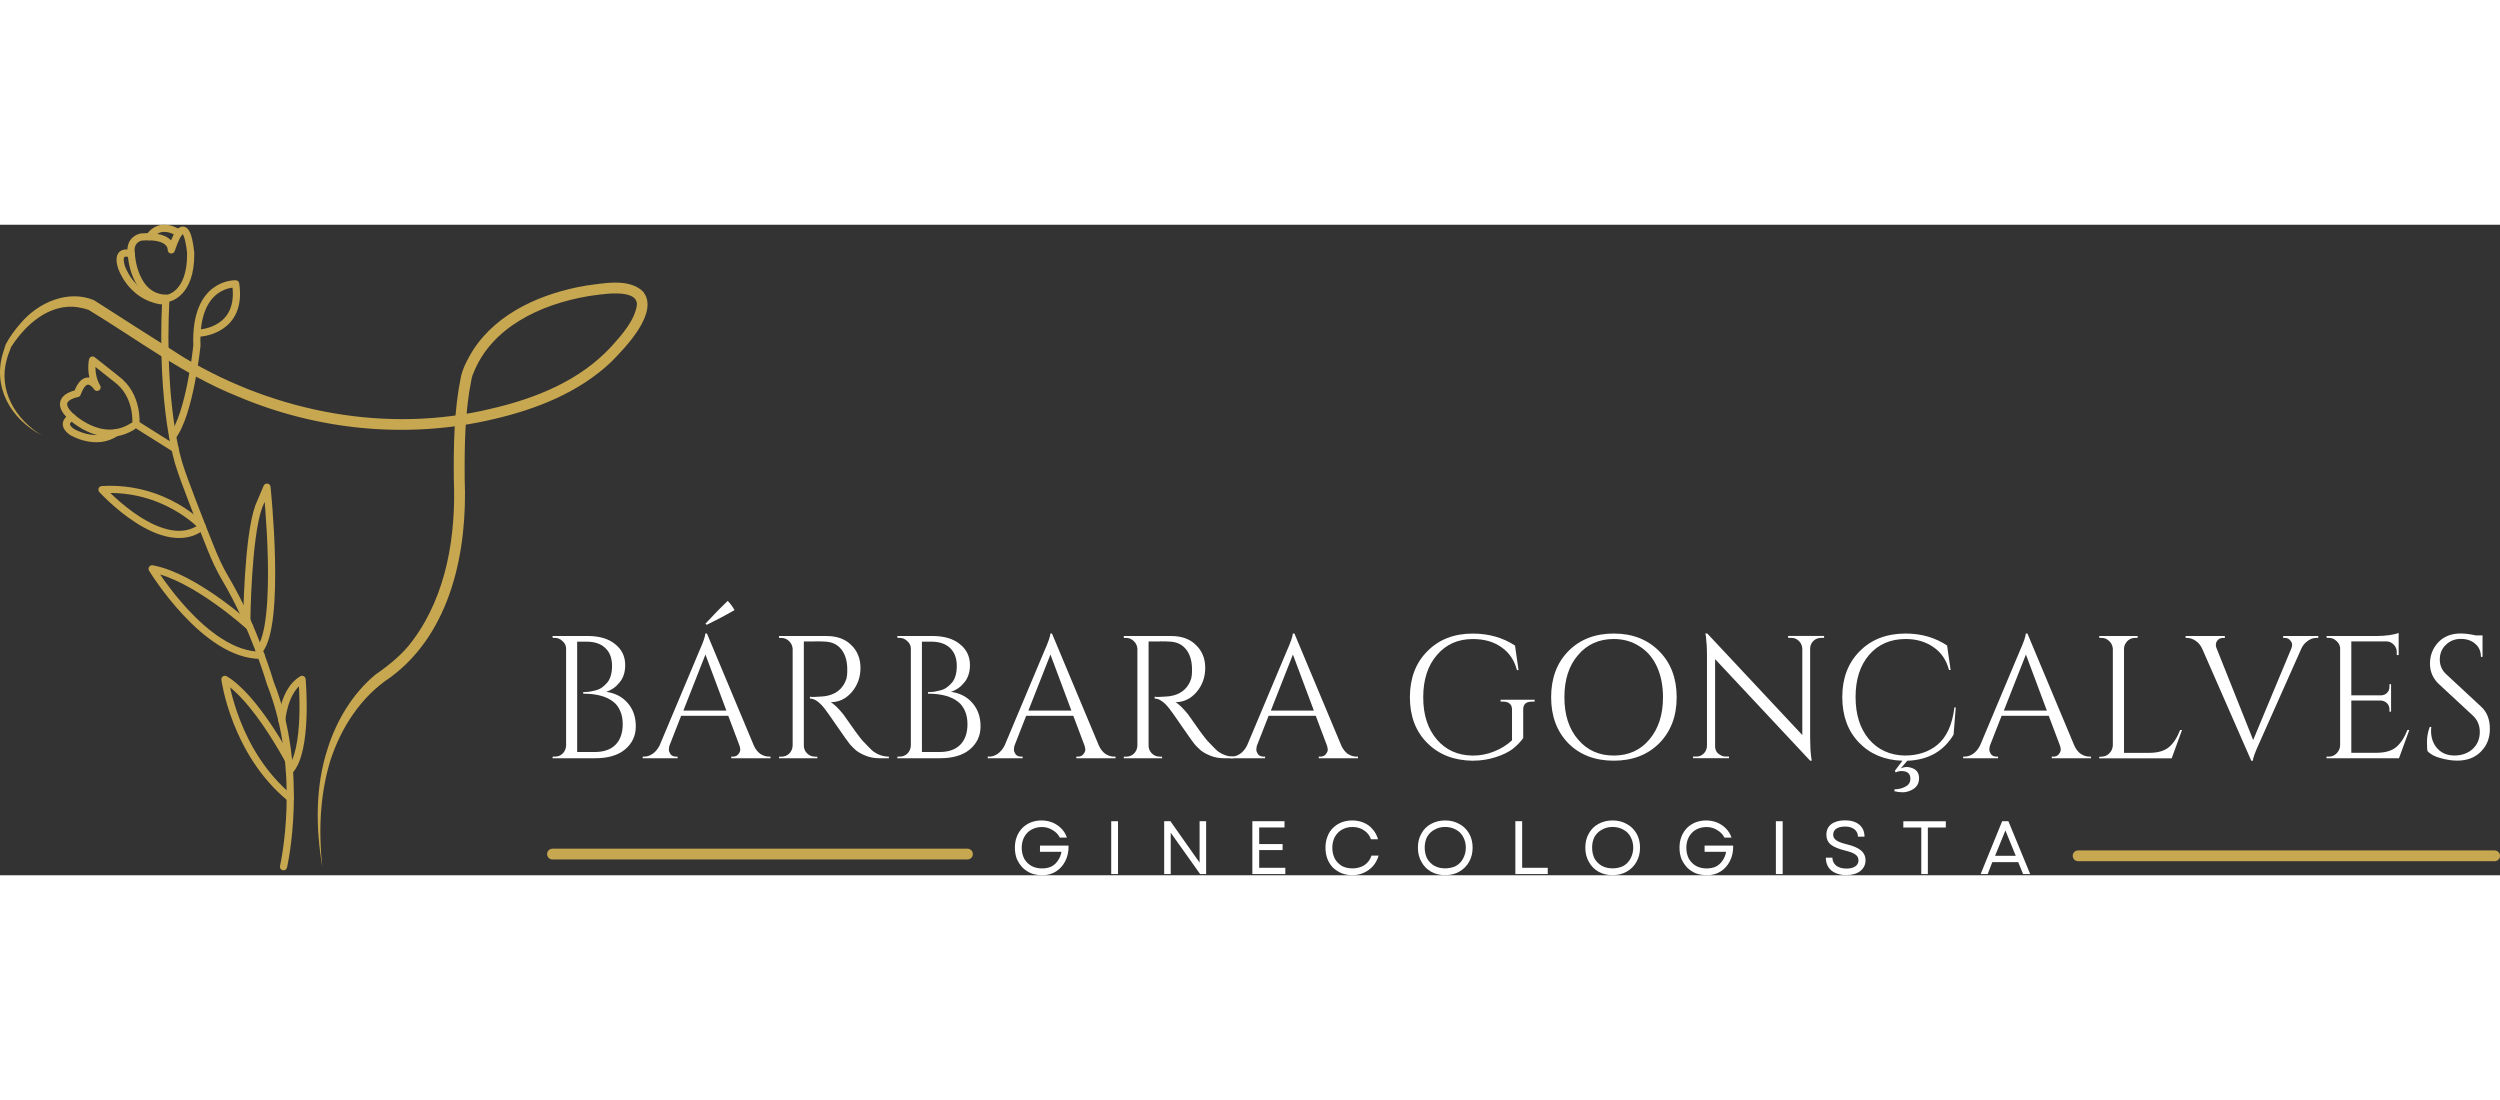 <?xml version="1.0" encoding="UTF-8" standalone="no"?>
<svg xmlns="http://www.w3.org/2000/svg" xmlns:svg="http://www.w3.org/2000/svg" id="Camada_1" data-name="Camada 1" viewBox="0 0 695.434 180.957" version="1.1" width="250" height="110">
  <rect x="0" y="0" width="695.434" height="180.957" fill="#333333" stroke="none"/>
  <defs id="defs1">
    <style id="style1">
      .cls-1 {
        stroke-width: 3px;
      }

      .cls-1, .cls-2 {
        fill: none;
        stroke: #c7a74f;
        stroke-linecap: round;
        stroke-linejoin: round;
      }

      .cls-3 {
        fill: #fff;
      }

      .cls-2 {
        stroke-width: 2px;
      }

      .cls-4 {
        fill: #c7a74f;
      }
    </style>
  </defs>
  <path class="cls-3" d="m 165.574,148.407 h -11.89 l 0.08,-0.45 h 0.61 c 0.8,0 1.52,-0.27 2.12,-0.83 0.61,-0.61 0.93,-1.33 0.98,-2.2 v -27.04 c 0,-0.8 -0.34,-1.48 -0.98,-2.05 -0.61,-0.61 -1.33,-0.91 -2.12,-0.91 h -0.61 l -0.08,-0.53 h 9.7 c 3.33,0 5.91,0.76 7.73,2.27 1.86,1.48 2.8,3.41 2.8,5.83 0,1.97 -0.53,3.6 -1.59,4.85 -1.02,1.27 -2.25,2.12 -3.71,2.58 2.52,0.36 4.51,1.4 5.98,3.11 1.52,1.72 2.27,3.9 2.27,6.51 0,2.61 -1.02,4.77 -3.03,6.44 -1.97,1.63 -4.73,2.42 -8.26,2.42 z m -5,-1.74 h 4.92 c 2.42,0 4.32,-0.64 5.68,-1.97 1.36,-1.36 2.05,-3.28 2.05,-5.76 0,-1.4 -0.23,-2.61 -0.68,-3.64 -0.45,-1.06 -1.06,-1.89 -1.82,-2.5 -1.87,-1.55 -4.68,-2.35 -8.41,-2.35 h -0.08 v -0.45 h 0.45 c 0.3,0 0.7,-0.02 1.21,-0.08 0.49,-0.09 1.08,-0.23 1.74,-0.38 0.64,-0.15 1.23,-0.4 1.74,-0.76 0.49,-0.34 0.98,-0.78 1.44,-1.29 0.95,-1.06 1.44,-2.65 1.44,-4.77 0,-2.12 -0.61,-3.75 -1.82,-4.92 -1.21,-1.21 -2.99,-1.82 -5.3,-1.82 h -2.58 v 30.68 z" id="path1"/>
  <path class="cls-3" d="m 196.604,111.287 -0.38,-0.3 c 2.46,-2.67 4.55,-4.79 6.21,-6.36 0.8,0.87 1.44,1.72 1.89,2.58 -2.08,1.21 -4.66,2.58 -7.73,4.09 z m 17.35,36.67 h 0.38 v 0.45 h -10.91 v -0.45 h 0.45 c 0.64,0 1.16,-0.23 1.52,-0.68 0.34,-0.45 0.53,-0.85 0.53,-1.21 0,-0.4 -0.08,-0.8 -0.23,-1.21 l -3.11,-8.26 h -13.11 l -3.26,8.33 c -0.11,0.42 -0.15,0.8 -0.15,1.14 0,0.36 0.15,0.76 0.45,1.21 0.34,0.45 0.87,0.68 1.59,0.68 h 0.38 v 0.45 h -9.7 v -0.45 h 0.38 c 0.8,0 1.59,-0.25 2.35,-0.76 0.8,-0.55 1.46,-1.33 1.97,-2.35 l 10.98,-26.13 c 1.16,-2.61 1.74,-4.28 1.74,-5 h 0.45 l 13.03,31.13 c 0.45,1.02 1.06,1.8 1.82,2.35 0.8,0.51 1.61,0.76 2.42,0.76 z m -23.86,-12.8 h 11.97 l -5.83,-15.6 z" id="path2"/>
  <path class="cls-3" d="m 226.784,115.917 h -3.18 v 28.94 c 0,0.87 0.3,1.59 0.91,2.2 0.61,0.61 1.36,0.91 2.27,0.91 h 0.53 l 0.08,0.45 h -10.68 v -0.45 h 0.68 c 0.8,0 1.52,-0.27 2.12,-0.83 0.61,-0.61 0.93,-1.33 0.98,-2.2 v -26.97 c -0.06,-0.85 -0.38,-1.55 -0.98,-2.12 -0.61,-0.61 -1.33,-0.91 -2.12,-0.91 h -0.68 v -0.53 h 13.18 c 2.92,0 5.23,0.83 6.89,2.5 1.7,1.63 2.58,3.75 2.58,6.36 0,2.61 -0.81,4.83 -2.42,6.74 -1.63,1.87 -3.56,2.8 -5.83,2.8 0.45,0.27 1,0.72 1.67,1.36 0.64,0.66 1.25,1.34 1.82,2.05 2.76,4 4.56,6.44 5.38,7.35 0.85,0.91 1.46,1.55 1.82,1.89 0.34,0.36 0.72,0.72 1.14,1.06 0.45,0.3 0.87,0.57 1.29,0.76 0.95,0.45 1.97,0.68 3.03,0.68 v 0.45 h -2.65 c -1.42,0 -2.73,-0.25 -3.94,-0.76 -1.17,-0.49 -2.05,-1 -2.65,-1.52 -0.61,-0.55 -1.14,-1.08 -1.59,-1.59 -0.42,-0.49 -1.59,-2.16 -3.56,-5 -1.97,-2.88 -3.14,-4.51 -3.48,-4.92 -0.3,-0.4 -0.64,-0.78 -0.98,-1.14 -1.06,-1.1 -2.1,-1.67 -3.11,-1.67 v -0.53 c 0.25,0.06 0.57,0.08 0.98,0.08 0.41,0 0.93,-0.02 1.59,-0.08 3.98,-0.09 6.51,-1.76 7.58,-5 0.15,-0.64 0.23,-1.25 0.23,-1.82 v -1.14 c -0.06,-2.16 -0.61,-3.9 -1.67,-5.23 -1.06,-1.31 -2.5,-2.01 -4.32,-2.12 -0.76,-0.04 -1.72,-0.08 -2.88,-0.08 z" id="path3"/>
  <path class="cls-3" d="m 261.474,148.407 h -11.89 l 0.08,-0.45 h 0.61 c 0.8,0 1.52,-0.27 2.12,-0.83 0.61,-0.61 0.93,-1.33 0.98,-2.2 v -27.04 c 0,-0.8 -0.34,-1.48 -0.98,-2.05 -0.61,-0.61 -1.33,-0.91 -2.12,-0.91 h -0.61 l -0.08,-0.53 h 9.7 c 3.33,0 5.91,0.76 7.73,2.27 1.86,1.48 2.8,3.41 2.8,5.83 0,1.97 -0.53,3.6 -1.59,4.85 -1.02,1.27 -2.25,2.12 -3.71,2.58 2.52,0.36 4.51,1.4 5.98,3.11 1.52,1.72 2.27,3.9 2.27,6.51 0,2.61 -1.02,4.77 -3.03,6.44 -1.97,1.63 -4.73,2.42 -8.26,2.42 z m -5,-1.74 h 4.92 c 2.42,0 4.32,-0.64 5.68,-1.97 1.36,-1.36 2.05,-3.28 2.05,-5.76 0,-1.4 -0.23,-2.61 -0.68,-3.64 -0.45,-1.06 -1.06,-1.89 -1.82,-2.5 -1.87,-1.55 -4.68,-2.35 -8.41,-2.35 h -0.08 v -0.45 h 0.45 c 0.3,0 0.7,-0.02 1.21,-0.08 0.49,-0.09 1.08,-0.23 1.74,-0.38 0.64,-0.15 1.23,-0.4 1.74,-0.76 0.49,-0.34 0.98,-0.78 1.44,-1.29 0.95,-1.06 1.44,-2.65 1.44,-4.77 0,-2.12 -0.61,-3.75 -1.82,-4.92 -1.21,-1.21 -2.99,-1.82 -5.3,-1.82 h -2.58 v 30.68 z" id="path4"/>
  <path class="cls-3" d="m 309.934,147.957 h 0.38 v 0.45 h -10.91 v -0.45 h 0.45 c 0.64,0 1.16,-0.23 1.52,-0.68 0.34,-0.45 0.53,-0.85 0.53,-1.21 0,-0.4 -0.08,-0.8 -0.23,-1.21 l -3.11,-8.26 h -13.11 l -3.26,8.33 c -0.11,0.42 -0.15,0.8 -0.15,1.14 0,0.36 0.15,0.76 0.45,1.21 0.34,0.45 0.87,0.68 1.59,0.68 h 0.38 v 0.45 h -9.7 v -0.45 h 0.38 c 0.8,0 1.59,-0.25 2.35,-0.76 0.8,-0.55 1.46,-1.33 1.97,-2.35 l 10.98,-26.13 c 1.16,-2.61 1.74,-4.28 1.74,-5 h 0.45 l 13.03,31.13 c 0.45,1.02 1.06,1.8 1.82,2.35 0.8,0.51 1.61,0.76 2.42,0.76 z m -23.87,-12.8 h 11.97 l -5.83,-15.6 z" id="path5"/>
  <path class="cls-3" d="m 322.684,115.917 h -3.18 v 28.94 c 0,0.87 0.3,1.59 0.91,2.2 0.61,0.61 1.36,0.91 2.27,0.91 h 0.53 l 0.08,0.45 h -10.68 v -0.45 h 0.68 c 0.8,0 1.52,-0.27 2.12,-0.83 0.61,-0.61 0.93,-1.33 0.98,-2.2 v -26.97 c -0.06,-0.85 -0.38,-1.55 -0.98,-2.12 -0.61,-0.61 -1.33,-0.91 -2.12,-0.91 h -0.68 v -0.53 h 13.18 c 2.92,0 5.23,0.83 6.89,2.5 1.7,1.63 2.58,3.75 2.58,6.36 0,2.61 -0.81,4.83 -2.42,6.74 -1.63,1.87 -3.56,2.8 -5.83,2.8 0.45,0.27 1,0.72 1.67,1.36 0.64,0.66 1.25,1.34 1.82,2.05 2.76,4 4.56,6.44 5.38,7.35 0.85,0.91 1.46,1.55 1.82,1.89 0.34,0.36 0.72,0.72 1.14,1.06 0.45,0.3 0.87,0.57 1.29,0.76 0.95,0.45 1.97,0.68 3.03,0.68 v 0.45 h -2.65 c -1.42,0 -2.73,-0.25 -3.94,-0.76 -1.17,-0.49 -2.05,-1 -2.65,-1.52 -0.61,-0.55 -1.14,-1.08 -1.59,-1.59 -0.42,-0.49 -1.59,-2.16 -3.56,-5 -1.97,-2.88 -3.14,-4.51 -3.48,-4.92 -0.3,-0.4 -0.64,-0.78 -0.98,-1.14 -1.06,-1.1 -2.1,-1.67 -3.11,-1.67 v -0.53 c 0.25,0.06 0.57,0.08 0.98,0.08 0.41,0 0.93,-0.02 1.59,-0.08 3.98,-0.09 6.51,-1.76 7.58,-5 0.15,-0.64 0.23,-1.25 0.23,-1.82 v -1.14 c -0.06,-2.16 -0.61,-3.9 -1.67,-5.23 -1.06,-1.31 -2.5,-2.01 -4.32,-2.12 -0.76,-0.04 -1.72,-0.08 -2.88,-0.08 z" id="path6"/>
  <path class="cls-3" d="m 377.374,147.957 h 0.38 v 0.45 h -10.91 v -0.45 h 0.45 c 0.64,0 1.16,-0.23 1.52,-0.68 0.34,-0.45 0.53,-0.85 0.53,-1.21 0,-0.4 -0.08,-0.8 -0.23,-1.21 l -3.11,-8.26 h -13.11 l -3.26,8.33 c -0.11,0.42 -0.15,0.8 -0.15,1.14 0,0.36 0.15,0.76 0.45,1.21 0.34,0.45 0.87,0.68 1.59,0.68 h 0.38 v 0.45 h -9.7 v -0.45 h 0.38 c 0.8,0 1.59,-0.25 2.35,-0.76 0.8,-0.55 1.46,-1.33 1.97,-2.35 l 10.98,-26.13 c 1.16,-2.61 1.74,-4.28 1.74,-5 h 0.45 l 13.03,31.13 c 0.45,1.02 1.06,1.8 1.82,2.35 0.8,0.51 1.61,0.76 2.42,0.76 z m -23.86,-12.8 h 11.97 l -5.83,-15.6 z" id="path7"/>
  <path class="cls-3" d="m 409.694,149.097 c -5.21,-0.06 -9.43,-1.69 -12.65,-4.92 -3.24,-3.22 -4.85,-7.46 -4.85,-12.73 0,-5.27 1.61,-9.56 4.85,-12.8 3.22,-3.28 7.44,-4.92 12.65,-4.92 4.43,0 8.35,1.12 11.74,3.33 l 0.98,6.82 h -0.45 c -0.72,-2.76 -2.16,-4.89 -4.32,-6.36 -2.12,-1.52 -4.77,-2.27 -7.95,-2.27 -4.15,0 -7.48,1.5 -10,4.47 -2.54,2.94 -3.79,6.86 -3.79,11.74 0,4.88 1.25,8.77 3.79,11.74 2.52,2.94 5.85,4.43 10,4.47 2.06,0 4.03,-0.38 5.91,-1.14 1.91,-0.76 3.58,-1.78 5,-3.11 v -8.56 c 0,-0.76 -0.23,-1.31 -0.68,-1.67 -0.42,-0.34 -0.98,-0.53 -1.74,-0.53 h -0.76 v -0.53 h 9.47 v 0.53 h -0.68 c -0.87,0 -1.5,0.19 -1.89,0.53 -0.42,0.36 -0.61,0.91 -0.61,1.67 v 7.95 c -0.81,1.12 -1.8,2.12 -2.95,3.03 -1.17,0.87 -2.73,1.63 -4.7,2.27 -1.97,0.64 -4.09,0.98 -6.36,0.98 z" id="path8"/>
  <path class="cls-3" d="m 436.254,118.637 c 3.22,-3.28 7.44,-4.92 12.65,-4.92 5.21,0 9.41,1.65 12.65,4.92 3.22,3.24 4.85,7.5 4.85,12.8 0,5.3 -1.63,9.53 -4.85,12.8 -3.24,3.24 -7.46,4.85 -12.65,4.85 -5.19,0 -9.43,-1.61 -12.65,-4.85 -3.18,-3.28 -4.77,-7.54 -4.77,-12.8 0,-5.26 1.59,-9.56 4.77,-12.8 z m 2.72,24.55 c 2.52,2.99 5.83,4.47 9.92,4.47 4.09,0 7.44,-1.48 9.92,-4.47 2.52,-2.97 3.79,-6.89 3.79,-11.74 0,-3.22 -0.57,-6.06 -1.67,-8.48 -1.12,-2.46 -2.73,-4.36 -4.85,-5.68 -2.08,-1.36 -4.47,-2.05 -7.2,-2.05 -4.09,0 -7.4,1.5 -9.92,4.47 -2.54,2.94 -3.79,6.86 -3.79,11.74 0,4.88 1.25,8.77 3.79,11.74 z" id="path9"/>
  <path class="cls-3" d="m 506.564,114.927 c -0.81,0 -1.52,0.28 -2.12,0.83 -0.57,0.57 -0.87,1.25 -0.91,2.05 v 25.07 c 0,1.87 0.09,3.64 0.3,5.3 l 0.15,0.91 h -0.45 l -26.44,-28.26 v 24.16 c 0,1.17 0.47,2.01 1.44,2.5 0.45,0.3 0.95,0.45 1.52,0.45 h 0.91 v 0.45 h -10 v -0.45 h 0.91 c 0.8,0 1.48,-0.27 2.05,-0.83 0.61,-0.61 0.91,-1.33 0.91,-2.2 v -25.15 c 0,-1.97 -0.11,-3.73 -0.3,-5.3 l -0.15,-0.76 h 0.53 l 26.44,28.26 v -24.09 c -0.06,-0.85 -0.38,-1.55 -0.98,-2.12 -0.57,-0.55 -1.25,-0.83 -2.05,-0.83 h -0.91 v -0.53 h 10 v 0.53 h -0.83 z" id="path10"/>
  <path class="cls-3" d="m 528.764,151.217 c 0.95,-0.42 1.84,-0.49 2.65,-0.23 1.61,0.4 2.42,1.38 2.42,2.95 0,1.57 -0.72,2.67 -2.12,3.33 -0.81,0.4 -1.63,0.61 -2.42,0.61 -0.79,0 -1.59,-0.11 -2.35,-0.3 l 0.08,-0.53 c 1.16,0 2.16,-0.27 3.03,-0.76 0.91,-0.45 1.36,-1.19 1.36,-2.2 0,-1.42 -0.83,-2.12 -2.5,-2.12 -0.51,0 -1.04,0.11 -1.59,0.38 l -0.23,-0.45 2.12,-2.8 c -4.96,-0.15 -9,-1.84 -12.12,-5.08 -3.09,-3.22 -4.62,-7.44 -4.62,-12.65 0,-5.21 1.61,-9.49 4.85,-12.73 3.22,-3.28 7.5,-4.92 12.8,-4.92 4.34,0 8.18,1.12 11.51,3.33 l 0.98,6.82 h -0.45 c -0.72,-2.76 -2.16,-4.89 -4.32,-6.36 -2.18,-1.52 -4.75,-2.27 -7.73,-2.27 -4.24,0 -7.63,1.48 -10.15,4.39 -2.54,2.94 -3.79,6.86 -3.79,11.74 0,4.88 1.23,8.77 3.71,11.74 2.52,2.94 5.83,4.45 9.92,4.55 3.64,0 6.67,-0.98 9.09,-2.95 2.61,-2.16 4.2,-5.64 4.77,-10.45 h 0.38 l -0.61,7.58 c -2.78,4.66 -7.08,7.06 -12.88,7.27 l -1.82,2.12 z" id="path11"/>
  <path class="cls-3" d="m 581.274,147.957 h 0.38 v 0.45 h -10.91 v -0.45 h 0.45 c 0.64,0 1.16,-0.23 1.52,-0.68 0.34,-0.45 0.53,-0.85 0.53,-1.21 0,-0.4 -0.08,-0.8 -0.23,-1.21 l -3.11,-8.26 h -13.11 l -3.26,8.33 c -0.11,0.42 -0.15,0.8 -0.15,1.14 0,0.36 0.15,0.76 0.45,1.21 0.34,0.45 0.87,0.68 1.59,0.68 h 0.38 v 0.45 h -9.7 v -0.45 h 0.38 c 0.8,0 1.59,-0.25 2.35,-0.76 0.8,-0.55 1.46,-1.33 1.97,-2.35 l 10.98,-26.13 c 1.16,-2.61 1.74,-4.28 1.74,-5 h 0.45 l 13.03,31.13 c 0.45,1.02 1.06,1.8 1.82,2.35 0.8,0.51 1.61,0.76 2.42,0.76 z m -23.86,-12.8 h 11.97 l -5.83,-15.6 z" id="path12"/>
  <path class="cls-3" d="m 584.634,147.957 c 0.8,0 1.52,-0.3 2.12,-0.91 0.6,-0.61 0.93,-1.33 0.98,-2.2 v -26.89 c -0.06,-0.85 -0.38,-1.55 -0.98,-2.12 -0.61,-0.61 -1.33,-0.91 -2.12,-0.91 h -0.68 v -0.53 h 10.68 v 0.53 h -0.61 c -1.21,0 -2.12,0.51 -2.73,1.52 -0.3,0.45 -0.45,0.97 -0.45,1.52 v 28.94 h 6.97 c 2.42,0 4.26,-0.53 5.53,-1.59 1.25,-1.06 2.29,-2.65 3.11,-4.77 h 0.53 l -2.88,7.88 h -20.15 v -0.45 h 0.68 z" id="path13"/>
  <path class="cls-3" d="m 644.874,114.927 h -0.45 c -1.12,0 -2.12,0.44 -3.03,1.29 -0.51,0.45 -0.91,1.02 -1.21,1.67 l -11.67,26.21 c -1.21,2.63 -1.82,4.3 -1.82,5 h -0.45 l -13.64,-31.13 c -0.45,-1 -1.1,-1.76 -1.89,-2.27 -0.76,-0.49 -1.55,-0.76 -2.35,-0.76 h -0.38 v -0.53 h 10.91 v 0.53 h -0.45 c -0.97,0 -1.63,0.45 -1.97,1.36 -0.06,0.15 -0.08,0.38 -0.08,0.68 0,0.27 0.08,0.57 0.23,0.91 l 10.15,25.45 10.61,-25.45 c 0.15,-0.34 0.23,-0.7 0.23,-1.06 0,-0.4 -0.19,-0.8 -0.53,-1.21 -0.36,-0.45 -0.87,-0.68 -1.52,-0.68 h -0.45 v -0.53 h 9.77 v 0.53 z" id="path14"/>
  <path class="cls-3" d="m 647.864,147.957 c 0.8,0 1.52,-0.3 2.12,-0.91 0.6,-0.61 0.93,-1.33 0.98,-2.2 v -27.2 c -0.11,-0.76 -0.45,-1.38 -1.06,-1.89 -0.57,-0.55 -1.25,-0.83 -2.05,-0.83 h -0.61 l -0.08,-0.53 h 14.24 c 1,0 2.08,-0.08 3.26,-0.23 1.21,-0.19 2.06,-0.4 2.58,-0.61 v 6.14 h -0.53 v -0.91 c 0,-0.76 -0.28,-1.4 -0.83,-1.97 -0.51,-0.55 -1.14,-0.85 -1.89,-0.91 h -9.92 v 15 h 8.26 c 0.64,0 1.21,-0.23 1.67,-0.68 0.46,-0.45 0.68,-1.02 0.68,-1.74 v -0.68 h 0.45 v 7.65 h -0.45 v -0.68 c 0,-0.64 -0.23,-1.21 -0.68,-1.67 -0.45,-0.46 -1.02,-0.7 -1.67,-0.76 h -8.26 v 14.54 h 6.97 c 2.42,0 4.26,-0.53 5.53,-1.59 1.25,-1.06 2.29,-2.65 3.11,-4.77 h 0.53 l -2.88,7.88 h -20.15 v -0.45 z" id="path15"/>
  <path class="cls-3" d="m 675.274,146.437 c -0.11,-0.45 -0.15,-1.33 -0.15,-2.65 0,-1.32 0.25,-2.67 0.76,-4.09 h 0.45 c -0.06,0.36 -0.08,0.72 -0.08,1.06 0,1.97 0.57,3.62 1.74,4.92 1.21,1.33 2.8,1.97 4.77,1.97 1.97,0 3.75,-0.61 5.08,-1.82 1.31,-1.25 1.97,-2.82 1.97,-4.7 0,-1.88 -0.64,-3.37 -1.89,-4.55 l -9.32,-8.64 c -1.78,-1.61 -2.65,-3.56 -2.65,-5.83 0,-2.27 0.76,-4.28 2.27,-5.91 1.55,-1.67 3.66,-2.5 6.29,-2.5 1.21,0 2.59,0.19 4.17,0.53 h 1.89 v 5.98 h -0.45 c 0,-1.55 -0.53,-2.76 -1.59,-3.64 -1.02,-0.91 -2.35,-1.36 -4.01,-1.36 -1.66,0 -3.07,0.57 -4.17,1.67 -1.12,1.06 -1.67,2.42 -1.67,4.09 0,1.67 0.64,3.09 1.97,4.24 l 9.54,8.86 c 1.61,1.48 2.42,3.52 2.42,6.14 0,2.62 -0.83,4.7 -2.5,6.36 -1.63,1.67 -3.83,2.5 -6.59,2.5 -1.42,0 -2.94,-0.23 -4.55,-0.68 -1.63,-0.4 -2.86,-1.06 -3.71,-1.97 z" id="path16"/>
  <path class="cls-3" d="m 289.814,180.927 c -1.12,0 -2.12,-0.19 -3.03,-0.53 -0.91,-0.4 -1.7,-0.93 -2.35,-1.59 -0.66,-0.7 -1.19,-1.52 -1.59,-2.42 -0.36,-0.95 -0.53,-1.99 -0.53,-3.11 0,-1.12 0.17,-2.12 0.53,-3.03 0.34,-0.91 0.85,-1.7 1.52,-2.42 0.7,-0.7 1.52,-1.23 2.42,-1.59 0.91,-0.34 1.89,-0.53 2.95,-0.53 1.06,0 2.14,0.21 3.11,0.61 0.95,0.42 1.76,0.97 2.42,1.67 0.7,0.72 1.21,1.55 1.52,2.5 h -1.97 c -0.45,-0.91 -1.14,-1.61 -2.05,-2.12 -0.87,-0.55 -1.86,-0.83 -2.95,-0.83 -1.09,0 -2.1,0.27 -2.95,0.76 -0.81,0.45 -1.48,1.14 -1.97,2.05 -0.45,0.87 -0.68,1.86 -0.68,2.95 0,1.09 0.23,2.12 0.68,3.03 0.49,0.87 1.17,1.55 2.05,2.05 0.85,0.45 1.82,0.68 2.88,0.68 1,0 1.89,-0.17 2.65,-0.53 0.76,-0.4 1.36,-0.95 1.82,-1.67 0.49,-0.7 0.83,-1.52 0.98,-2.42 h -5.98 v -1.74 h 7.95 c 0.04,1.63 -0.27,3.07 -0.91,4.32 -0.61,1.21 -1.48,2.18 -2.58,2.88 -1.12,0.72 -2.42,1.06 -3.94,1.06 z" id="path17"/>
  <path class="cls-3" d="m 309.114,180.627 v -14.7 h 1.89 v 14.7 z" id="path18"/>
  <path class="cls-3" d="m 323.844,180.627 v -14.7 h 1.74 l 8.11,11.51 v -11.51 h 1.82 v 14.7 h -1.67 l -8.18,-11.51 v 11.51 z" id="path19"/>
  <path class="cls-3" d="m 348.374,180.627 v -14.7 h 8.94 v 1.74 h -7.04 v 4.62 h 6.51 v 1.67 h -6.51 v 4.92 h 7.27 v 1.74 h -9.17 z" id="path20"/>
  <path class="cls-3" d="m 376.134,180.927 c -1.06,0 -2.05,-0.19 -2.95,-0.53 -0.91,-0.4 -1.72,-0.93 -2.42,-1.59 -0.66,-0.7 -1.17,-1.52 -1.52,-2.42 -0.36,-0.95 -0.53,-1.99 -0.53,-3.11 0,-1.12 0.17,-2.12 0.53,-3.03 0.34,-0.95 0.85,-1.76 1.52,-2.42 0.7,-0.7 1.52,-1.23 2.42,-1.59 0.91,-0.34 1.89,-0.53 2.95,-0.53 1.16,0 2.22,0.21 3.18,0.61 1,0.42 1.84,1.02 2.5,1.82 0.7,0.81 1.21,1.74 1.52,2.8 h -1.97 c -0.36,-1.06 -1.02,-1.89 -1.97,-2.5 -0.91,-0.61 -1.97,-0.91 -3.18,-0.91 -1.12,0 -2.1,0.27 -2.95,0.76 -0.81,0.45 -1.48,1.14 -1.97,2.05 -0.45,0.87 -0.68,1.86 -0.68,2.95 0,1.09 0.23,2.12 0.68,3.03 0.49,0.87 1.16,1.55 1.97,2.05 0.85,0.45 1.84,0.68 2.95,0.68 1.25,0 2.37,-0.3 3.33,-0.91 0.95,-0.64 1.61,-1.53 1.97,-2.65 h 1.97 c -0.3,1.06 -0.81,2.03 -1.52,2.88 -0.72,0.81 -1.57,1.44 -2.58,1.89 -0.97,0.45 -2.05,0.68 -3.26,0.68 z" id="path21"/>
  <path class="cls-3" d="m 401.994,180.927 c -1.48,0 -2.78,-0.32 -3.94,-0.98 -1.12,-0.64 -2.01,-1.55 -2.65,-2.73 -0.66,-1.16 -0.98,-2.46 -0.98,-3.94 0,-1.48 0.32,-2.82 0.98,-3.94 0.64,-1.16 1.53,-2.05 2.65,-2.65 1.16,-0.64 2.46,-0.98 3.94,-0.98 1.48,0 2.82,0.34 3.94,0.98 1.16,0.61 2.06,1.5 2.73,2.65 0.64,1.12 0.98,2.42 0.98,3.94 0,1.52 -0.34,2.78 -0.98,3.94 -0.66,1.17 -1.57,2.08 -2.73,2.73 -1.12,0.66 -2.42,0.98 -3.94,0.98 z m -5.68,-7.65 c 0,1.12 0.23,2.12 0.68,3.03 0.49,0.87 1.17,1.55 2.05,2.05 0.85,0.45 1.84,0.68 2.95,0.68 1.11,0 2.16,-0.23 3.03,-0.68 0.85,-0.49 1.52,-1.17 1.97,-2.05 0.49,-0.91 0.76,-1.91 0.76,-3.03 0,-1.12 -0.27,-2.16 -0.76,-3.03 -0.45,-0.85 -1.12,-1.52 -1.97,-1.97 -0.87,-0.49 -1.87,-0.76 -3.03,-0.76 -1.16,0 -2.1,0.27 -2.95,0.76 -0.87,0.45 -1.55,1.12 -2.05,1.97 -0.45,0.87 -0.68,1.87 -0.68,3.03 z" id="path22"/>
  <path class="cls-3" d="m 421.534,180.627 v -14.7 h 1.89 v 12.95 h 7.12 v 1.74 h -9.01 z" id="path23"/>
  <path class="cls-3" d="m 448.564,180.927 c -1.48,0 -2.78,-0.32 -3.94,-0.98 -1.12,-0.64 -2.01,-1.55 -2.65,-2.73 -0.66,-1.16 -0.98,-2.46 -0.98,-3.94 0,-1.48 0.32,-2.82 0.98,-3.94 0.64,-1.16 1.53,-2.05 2.65,-2.65 1.16,-0.64 2.46,-0.98 3.94,-0.98 1.48,0 2.82,0.34 3.94,0.98 1.16,0.61 2.06,1.5 2.73,2.65 0.64,1.12 0.98,2.42 0.98,3.94 0,1.52 -0.34,2.78 -0.98,3.94 -0.66,1.17 -1.57,2.08 -2.73,2.73 -1.12,0.66 -2.42,0.98 -3.94,0.98 z m -5.68,-7.65 c 0,1.12 0.23,2.12 0.68,3.03 0.49,0.87 1.17,1.55 2.05,2.05 0.85,0.45 1.84,0.68 2.95,0.68 1.11,0 2.16,-0.23 3.03,-0.68 0.85,-0.49 1.52,-1.17 1.97,-2.05 0.49,-0.91 0.76,-1.91 0.76,-3.03 0,-1.12 -0.27,-2.16 -0.76,-3.03 -0.45,-0.85 -1.12,-1.52 -1.97,-1.97 -0.87,-0.49 -1.87,-0.76 -3.03,-0.76 -1.16,0 -2.1,0.27 -2.95,0.76 -0.87,0.45 -1.55,1.12 -2.05,1.97 -0.45,0.87 -0.68,1.87 -0.68,3.03 z" id="path24"/>
  <path class="cls-3" d="m 474.694,180.927 c -1.12,0 -2.12,-0.19 -3.03,-0.53 -0.91,-0.4 -1.7,-0.93 -2.35,-1.59 -0.66,-0.7 -1.19,-1.52 -1.59,-2.42 -0.36,-0.95 -0.53,-1.99 -0.53,-3.11 0,-1.12 0.17,-2.12 0.53,-3.03 0.34,-0.91 0.85,-1.7 1.52,-2.42 0.7,-0.7 1.52,-1.23 2.42,-1.59 0.91,-0.34 1.89,-0.53 2.95,-0.53 1.06,0 2.14,0.21 3.11,0.61 0.95,0.42 1.76,0.97 2.42,1.67 0.7,0.72 1.21,1.55 1.52,2.5 h -1.97 c -0.45,-0.91 -1.14,-1.61 -2.05,-2.12 -0.87,-0.55 -1.86,-0.83 -2.95,-0.83 -1.09,0 -2.1,0.27 -2.95,0.76 -0.81,0.45 -1.48,1.14 -1.97,2.05 -0.45,0.87 -0.68,1.86 -0.68,2.95 0,1.09 0.23,2.12 0.68,3.03 0.49,0.87 1.17,1.55 2.05,2.05 0.85,0.45 1.82,0.68 2.88,0.68 1,0 1.89,-0.17 2.65,-0.53 0.76,-0.4 1.36,-0.95 1.82,-1.67 0.49,-0.7 0.83,-1.52 0.98,-2.42 h -5.98 v -1.74 h 7.95 c 0.04,1.63 -0.27,3.07 -0.91,4.32 -0.61,1.21 -1.48,2.18 -2.58,2.88 -1.12,0.72 -2.42,1.06 -3.94,1.06 z" id="path25"/>
  <path class="cls-3" d="m 494.004,180.627 v -14.7 h 1.89 v 14.7 z" id="path26"/>
  <path class="cls-3" d="m 513.654,180.927 c -1.17,0 -2.2,-0.21 -3.11,-0.61 -0.87,-0.4 -1.52,-0.95 -1.97,-1.67 -0.45,-0.76 -0.68,-1.61 -0.68,-2.58 h 1.82 c 0.04,0.97 0.42,1.72 1.14,2.27 0.7,0.51 1.63,0.76 2.8,0.76 1,0 1.82,-0.19 2.42,-0.61 0.61,-0.4 0.91,-0.95 0.91,-1.67 0,-0.72 -0.3,-1.25 -0.91,-1.67 -0.57,-0.4 -1.5,-0.76 -2.8,-1.06 -1.82,-0.45 -3.16,-1 -4.01,-1.67 -0.81,-0.7 -1.21,-1.61 -1.21,-2.73 0,-1.25 0.45,-2.23 1.36,-2.95 0.95,-0.7 2.23,-1.06 3.86,-1.06 1.63,0 2.97,0.42 3.94,1.21 0.95,0.81 1.44,1.93 1.44,3.33 h -1.82 c 0,-0.85 -0.34,-1.53 -0.98,-2.05 -0.66,-0.49 -1.52,-0.76 -2.58,-0.76 -1.06,0 -1.89,0.21 -2.5,0.61 -0.57,0.42 -0.83,0.97 -0.83,1.67 0,0.61 0.27,1.12 0.83,1.52 0.55,0.42 1.53,0.8 2.95,1.14 1.86,0.45 3.2,1.04 4.01,1.74 0.8,0.72 1.21,1.59 1.21,2.65 0,1.27 -0.49,2.27 -1.44,3.03 -0.97,0.76 -2.25,1.14 -3.86,1.14 z" id="path27"/>
  <path class="cls-3" d="m 534.454,180.627 v -12.95 h -5 v -1.74 h 11.82 v 1.74 h -5 v 12.95 z" id="path28"/>
  <path class="cls-3" d="m 550.964,180.627 5.98,-14.7 h 1.74 l 6.06,14.7 h -1.97 l -1.36,-3.33 h -7.2 l -1.29,3.33 h -1.97 z m 4.01,-5.08 h 5.76 l -2.88,-7.04 z" id="path29"/>
  <path class="cls-4" d="m 11.854,58.697 c -8.92,-4.57 -14.17,-13.66 -10.85,-23.59 0,0 0.58,-1.83 0.58,-1.83 l 0.02,-0.04 c 1.18,-2.16 2.58,-4.08 4.19,-5.89 4.81,-5.69 13.07,-9.38 20.36,-6.36 8.36,5.39 16.82,10.77 25.23,16.08 25.44,15.17 56.44,21.1 85.36,14.08 12.32,-2.86 24.61,-7.81 33.29,-17.24 2.92,-3.26 6.58,-7.31 7.14,-11.65 0.14,-4.8 -10.57,-2.79 -13.64,-2.37 -13.04,2.22 -26.95,8.61 -31.93,21.62 0,0 -0.13,0.32 -0.13,0.32 -0.05,0.11 -0.09,0.22 -0.1,0.26 l -0.17,0.67 c -1.88,9.15 -2.01,18.58 -1.94,27.96 0.8,19.92 -3.72,42.69 -20.69,55.21 -8.17,5.37 -13.71,13.95 -16.69,23.17 -2.89,9.5 -3.29,19.55 -2.23,29.46 -1.84,-10.78 -1.96,-22.3 1.49,-32.84 2.46,-7.78 6.87,-15.19 13.17,-20.48 3.97,-2.79 7.81,-5.8 10.67,-9.83 9.32,-12.62 11.9,-29.23 11.26,-44.64 -0.08,-9.55 0.06,-19.25 2.02,-28.7 0.65,-2.61 1.99,-4.98 3.35,-7.23 6.89,-10.58 19.37,-15.84 31.39,-17.91 4.81,-0.61 11.92,-2.14 15.83,1.61 4.79,5.76 -4.93,15.68 -8.81,19.62 -8.95,8.5 -20.85,13.17 -32.65,15.9 -23.73,5.65 -48.97,3.18 -71.31,-6.33 -14.98,-5.99 -27.88,-15.86 -41.6,-24.16 0,0 0.32,0.16 0.32,0.16 -2,-0.68 -4.1,-1.07 -6.19,-0.88 -6.62,0.57 -12.05,5.78 -15.5,11.16 -0.21,0.68 -0.94,2.31 -1.16,3.3 -2.56,8.72 2.4,16.97 9.89,21.38 v 0 z" id="path30"/>
  <path class="cls-2" d="m 78.864,178.577 c 0,0 6.12,-26.38 -3.67,-51.1 0,0 -4.48,-15.51 -12.47,-29 -1.62,-2.73 -2.93,-5.6 -4.11,-8.55 -2.84,-7.1 -7.55,-19.08 -8.81,-23.28 0,0 -5.2,-15.6 -3.67,-46.2" id="path31"/>
  <path class="cls-2" d="m 47.654,6.997 c 0,0 0.38,-4.28 -8.34,-3.59 0,0 -3.48,0.54 -2.79,4.78 0,0 0.57,12.39 10.1,12.28 0,0 6.54,-0.92 6.42,-12.51 0,0 -1.05,-13.87 -5.39,-0.96 z" id="path32"/>
  <path class="cls-2" d="m 49.734,2.327 c 0,0 -4.96,-3.61 -8.17,1.01" id="path33"/>
  <path class="cls-2" d="m 36.524,8.177 c 0,0 -4.36,-1.84 -2.75,3.56 0,0 2.55,8.03 10.97,9.41" id="path34"/>
  <path class="cls-2" d="m 55.804,30.097 c 0,0 11.7,-0.69 9.75,-13.65 0,0 -11.47,-0.57 -10.78,17.21 0,0 -1.95,18.96 -6.77,25.2" id="path35"/>
  <path class="cls-2" d="m 48.684,62.307 -10.89,-6.86 c 0,0 0.8,-8.03 -5.51,-12.62 l -6.54,-5.18 c 0,0 -0.92,3.92 1.26,7.59 0,0 -3.1,-4.93 -5.51,1.72 0,0 -6.77,1.15 -2.29,5.85 0,0 8.72,9.06 17.78,3.21" id="path36"/>
  <path class="cls-2" d="m 20.024,53.577 c 0,0 -3.53,1.53 0,4.06 0,0 6.6,4.04 12.19,0.24" id="path37"/>
  <path class="cls-2" d="m 56.254,83.997 c 0,0 -10.32,-11.34 -27.88,-10.31 0,0 16.97,18.66 27.88,10.31 z" id="path38"/>
  <path class="cls-2" d="m 68.654,110.067 c 0,0 0.22,-23.07 3.32,-31.68 l 2.29,-5.39 c 0,0 4.03,38.2 -2.17,45.43" id="path39"/>
  <path class="cls-2" d="m 69.424,111.807 c 0,0 -15.23,-13.91 -27.1,-16.09 0,0 14.72,24.22 30.28,24.04" id="path40"/>
  <path class="cls-2" d="m 78.394,137.737 c 0,0 0.58,-8.29 5.63,-11.27 0,0 1.8,19.99 -3.52,25.48" id="path41"/>
  <path class="cls-2" d="m 80.254,148.937 c 0,0 -9.19,-17.43 -17.68,-22.47 0,0 2.74,20.42 18.18,33.04" id="path42"/>
  <line class="cls-1" x1="153.684" y1="175.067" x2="269.124" y2="175.067" id="line42"/>
  <line class="cls-1" x1="578.074" y1="175.547" x2="693.934" y2="175.547" id="line43"/>
</svg>
